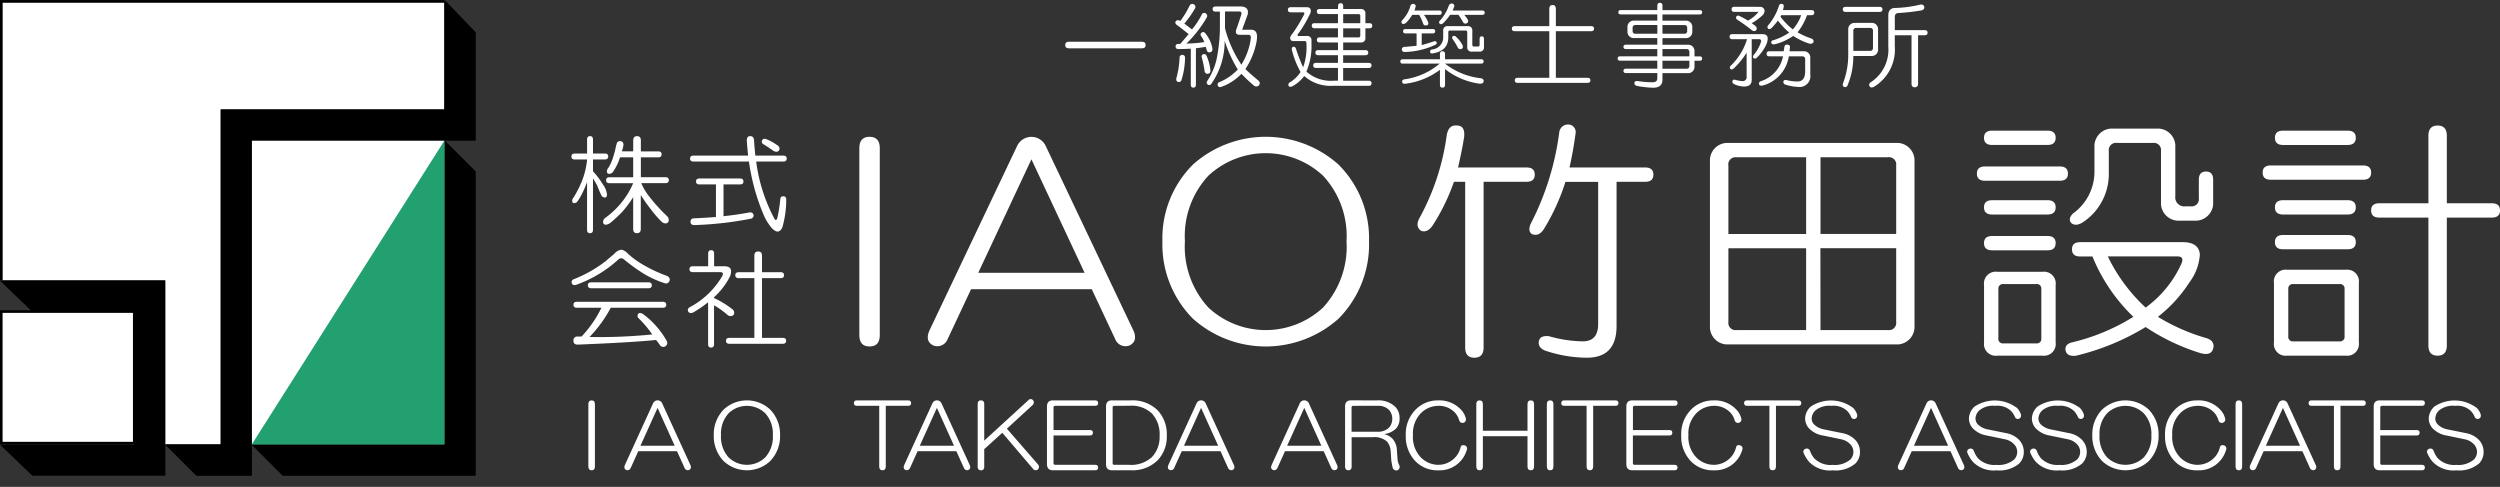 <svg height="37" viewBox="0 0 190 37" width="190" xmlns="http://www.w3.org/2000/svg" xmlns:xlink="http://www.w3.org/1999/xlink"><rect x="0" y="0" width="190" height="37" fill="#333333" stroke="none"/><clipPath id="a"><path d="m-15154-8065h190v37h-190z"/></clipPath><g clip-path="url(#a)" transform="translate(15154 8065)"><g fill="#fff"><path d="m123.1 741.955h-33.751v-10.073l2.775.008-2.775-2.4v-21.29h33.751z" transform="translate(-15243.319 -8773.173)"/><path d="m384.874 719.457q.276 0 .277.249t-.277.249h-5.559c-.185 0-.277-.083-.277-.249s.092-.249.277-.249z" transform="translate(-15452.083 -8781.283)"/><path d="m410.414 709.188a.222.222 0 0 1 .083.332 7.5 7.5 0 0 1 -.8 1.134l.581.443a5.65 5.65 0 0 0 .747-1.134.2.2 0 0 1 .3-.083.223.223 0 0 1 .083.3 9.108 9.108 0 0 1 -1.549 1.991 8.9 8.9 0 0 0 1.355-.111 2.265 2.265 0 0 0 -.249-.47.167.167 0 0 1 .055-.249q.138-.111.277.055a2.517 2.517 0 0 1 .525 1.107q.055.277-.166.332a.2.2 0 0 1 -.249-.138l-.083-.277q-.3.055-.747.111v2.769c0 .147-.065.221-.194.221s-.194-.074-.194-.221v-2.738q-.5.028-.968.028c-.111 0-.175-.065-.194-.194.018-.128.083-.194.194-.194h.166l.636-.746q-.471-.387-.885-.691-.194-.138-.083-.3a.233.233 0 0 1 .332 0 7.031 7.031 0 0 0 .719-1.189.222.222 0 0 1 .308-.088zm-.857 3.844a.2.2 0 0 1 .194.221 5.969 5.969 0 0 1 -.277 1.715.211.211 0 0 1 -.277.111q-.139-.056-.111-.249a6.922 6.922 0 0 0 .249-1.577.2.2 0 0 1 .222-.221zm1.6-.056a.2.2 0 0 1 .221.111 3.557 3.557 0 0 1 .3 1.106q.027.249-.194.277a.225.225 0 0 1 -.249-.221 7.548 7.548 0 0 0 -.221-1.051.181.181 0 0 1 .147-.221zm2.793-3.623q.581 0 .581.442a.619.619 0 0 1 -.028.194l-.415 1.134h.691q.442 0 .443.526a2.189 2.189 0 0 1 -.055.47 5.586 5.586 0 0 1 -.83 1.991q.332.332 1 .885a.251.251 0 0 1 .028.36.286.286 0 0 1 -.359.028 10.875 10.875 0 0 1 -.968-.913 3.889 3.889 0 0 1 -1.549 1q-.194.055-.249-.111a.187.187 0 0 1 .111-.249 4.069 4.069 0 0 0 1.41-.968 9.924 9.924 0 0 1 -1-2.185 5.592 5.592 0 0 1 -1.023 3.291.187.187 0 0 1 -.277.028.185.185 0 0 1 -.028-.249 4.99 4.99 0 0 0 .774-1.964 12.365 12.365 0 0 0 .194-2.185v-1.134h-.332c-.148 0-.221-.064-.221-.194s.073-.194.221-.194zm-1.162 1.659a9 9 0 0 0 1.245 2.766 5.1 5.1 0 0 0 .581-1.328 3.435 3.435 0 0 0 .138-.747.171.171 0 0 0 -.194-.194h-.636q-.471 0-.221-.553l.332-1c.018-.147-.028-.221-.138-.221h-1.106z" transform="translate(-15473.688 -8773.862)"/><path d="m443.428 709.183c0-.147.065-.221.194-.221s.194.074.194.221v.221h1.328a.318.318 0 0 1 .359.359v.719h.3c.147 0 .221.065.221.194s-.074.194-.221.194h-.3v.719a.318.318 0 0 1 -.359.359h-1.328v.581h1.684c.148 0 .221.065.221.194s-.074.194-.221.194h-1.687v.581h1.936c.148 0 .221.065.221.194s-.074.194-.221.194h-1.936v.968h1.936c.148 0 .221.064.221.194s-.074.194-.221.194h-2.766a3 3 0 0 1 -2.13-.747 2.666 2.666 0 0 1 -.94.8q-.194.055-.249-.055a.2.2 0 0 1 .083-.249 2.608 2.608 0 0 0 .83-.8 6.7 6.7 0 0 1 -.664-1.687c-.019-.11.009-.184.083-.221q.138-.055.221.111a12.96 12.96 0 0 0 .553 1.438 4.474 4.474 0 0 0 .249-1.853.123.123 0 0 0 -.138-.139h-.881a.2.2 0 0 1 -.194-.138q-.083-.166.166-.443a11.1 11.1 0 0 0 .885-1.466c.018-.092-.009-.138-.083-.138h-.94c-.148 0-.221-.064-.221-.194s.073-.194.221-.194h1.217q.3 0 .3.277a.448.448 0 0 1 -.083.277 8.723 8.723 0 0 1 -.913 1.521q-.028.083.028.111h.664a.318.318 0 0 1 .359.359v.249a4.867 4.867 0 0 1 -.387 2.1 2.8 2.8 0 0 0 2.1.691h.3v-.968h-1.659c-.148 0-.221-.064-.221-.194s.073-.194.221-.194h1.659v-.581h-1.493c-.148 0-.221-.064-.221-.194s.073-.194.221-.194h1.493v-.581h-1.383c-.148 0-.221-.064-.221-.194s.073-.194.221-.194h1.383v-.691h-1.77c-.148 0-.221-.064-.221-.194s.073-.194.221-.194h1.77v-.691h-1.383c-.148 0-.221-.064-.221-.194s.073-.194.221-.194h1.383zm.387 1.3h1.3v-.553a.123.123 0 0 0 -.138-.138h-1.162zm0 1.079h1.162a.122.122 0 0 0 .138-.138v-.553h-1.3z" transform="translate(-15495.733 -8773.719)"/><path d="m473.206 712.9q0-.221.193-.221c.129 0 .194.074.194.221v.387h2.738c.129 0 .194.055.194.166s-.065.166-.194.166h-2.738a5.351 5.351 0 0 0 2.683 1.106c.184.018.267.1.249.249q-.028.193-.332.166a5.418 5.418 0 0 1 -2.6-1.106v1.189c0 .147-.065.221-.194.221s-.193-.074-.193-.221v-1.134a5.5 5.5 0 0 1 -2.572 1.051q-.3.055-.3-.166 0-.139.194-.166a5.192 5.192 0 0 0 2.655-1.189h-2.793c-.129 0-.194-.056-.194-.166s.065-.166.194-.166h2.821zm-1.992-3.817c.129.037.175.111.138.221a1.552 1.552 0 0 1 -.083.277h1.881c.129 0 .194.055.194.166s-.065.166-.194.166h-1.162a2.421 2.421 0 0 1 .3.5q.11.277-.111.3a.2.2 0 0 1 -.249-.138 3.558 3.558 0 0 0 -.3-.664h-.528a2.989 2.989 0 0 1 -.47.608q-.194.139-.3.055-.111-.11.028-.277a2.521 2.521 0 0 0 .608-1.079.22.22 0 0 1 .248-.137zm1.438 1.908c.129 0 .194.055.194.166s-.065.166-.194.166h-.83v.885q.415-.11.913-.277c.129-.037.2-.009.221.083s-.028.157-.138.194a5.866 5.866 0 0 1 -2.3.526.194.194 0 1 1 0-.387h.028l.885-.083v-.941h-.83c-.129 0-.194-.055-.194-.166s.065-.166.194-.166zm2.655-.221a.318.318 0 0 1 .36.359v1.051a.122.122 0 0 0 .138.138h.277a.122.122 0 0 0 .139-.138v-.442c0-.129.055-.194.166-.194s.166.065.166.194v.608a.318.318 0 0 1 -.359.36h-.553a.318.318 0 0 1 -.36-.36v-1.107a.122.122 0 0 0 -.138-.138h-1.163a.122.122 0 0 0 -.139.138v.387q0 1.024-1.189 1.217-.194.028-.194-.138 0-.138.166-.166a.918.918 0 0 0 .83-.941v-.47a.318.318 0 0 1 .36-.359zm-1.162-1.715a.179.179 0 0 1 .139.249l-.111.277h2.24c.129 0 .194.055.194.166s-.065.166-.194.166h-1.355a3.942 3.942 0 0 1 .249.332c.073.148.056.249-.055.3a.2.2 0 0 1 -.276-.055 6.3 6.3 0 0 0 -.36-.581h-.636a4.2 4.2 0 0 1 -.526.636c-.111.093-.2.1-.277.028a.153.153 0 0 1 .028-.221 3.354 3.354 0 0 0 .664-1.106q.083-.22.277-.193zm.028 2.489a.188.188 0 0 1 .249.028 2.38 2.38 0 0 1 .5.636c.056.148.028.249-.083.3a.224.224 0 0 1 -.277-.111 4.508 4.508 0 0 0 -.387-.636c-.057-.089-.057-.161-.001-.218z" transform="translate(-15517.771 -8773.783)"/><path d="m503.388 709.734c0-.184.083-.277.249-.277s.249.093.249.277v1.328h2.683q.221 0 .221.194t-.221.193h-2.683v3.54h2.406c.148 0 .221.065.221.194s-.074.194-.221.194h-5.31c-.148 0-.221-.065-.221-.194s.073-.194.221-.194h2.406v-3.54h-2.628c-.148 0-.221-.064-.221-.193s.073-.194.221-.194h2.627z" transform="translate(-15539.641 -8774.076)"/><path d="m532.359 709.084c0-.147.064-.221.194-.221s.194.074.194.221v.332h2.821c.129 0 .194.055.194.166s-.065.166-.194.166h-2.821v.47h1.825a.476.476 0 0 1 .443.443v.443a.475.475 0 0 1 -.443.443h-1.825v.5h1.991a.476.476 0 0 1 .443.443v.442h.387c.129 0 .194.056.194.166s-.065.166-.194.166h-.387v.5a.476.476 0 0 1 -.443.443h-1.991v.5q0 .608-.719.608a7.392 7.392 0 0 1 -1.217-.138q-.222-.056-.194-.249.055-.166.3-.111a7.653 7.653 0 0 0 1.079.083q.359 0 .359-.3v-.4h-2.378c-.129 0-.194-.055-.194-.166s.064-.166.194-.166h2.378v-.608h-2.821c-.129 0-.194-.055-.194-.166s.064-.166.194-.166h2.821v-.553h-2.378c-.129 0-.194-.055-.194-.166s.064-.166.194-.166h2.378v-.5h-1.825a.475.475 0 0 1 -.443-.443v-.443a.476.476 0 0 1 .443-.443h1.825v-.47h-2.766c-.129 0-.194-.055-.194-.166s.064-.166.194-.166h2.766zm-1.881 1.687v.221a.2.2 0 0 0 .221.221h1.659v-.663h-1.658a.2.2 0 0 0 -.221.221zm2.268.443h1.659a.2.2 0 0 0 .221-.221v-.221a.2.2 0 0 0 -.221-.221h-1.659zm0 1.715h2.047v-.329a.2.2 0 0 0 -.221-.221h-1.825zm0 .941h1.825a.2.2 0 0 0 .221-.221v-.387h-2.047z" transform="translate(-15560.4 -8773.648)"/><path d="m562.25 711.446q.387 0 .415.3a1.23 1.23 0 0 1 -.138.553 3.269 3.269 0 0 1 -.691.94.188.188 0 0 1 -.249.028c-.055-.055-.055-.129 0-.222a2.967 2.967 0 0 0 .581-1.051.146.146 0 0 0 -.166-.166h-.553v3.1q0 .5-.581.5a1.845 1.845 0 0 1 -.774-.194.2.2 0 0 1 -.111-.221c.018-.074.073-.111.166-.111a2.353 2.353 0 0 0 .581.111.293.293 0 0 0 .332-.332v-1.826a6.059 6.059 0 0 1 -.968 1.19q-.194.166-.3 0a.192.192 0 0 1 .055-.194 4.632 4.632 0 0 0 1.245-2.019h-1.106c-.148 0-.221-.065-.221-.194s.073-.194.221-.194zm-.194-2.075a.343.343 0 0 1 .359.221.45.45 0 0 1 -.111.387 4.138 4.138 0 0 1 -.857.636q.166.111.3.222a.25.25 0 0 1 .055.3q-.166.166-.387-.028-.526-.414-1.079-.774a.161.161 0 1 1 .166-.276 6.545 6.545 0 0 1 .664.359 2.613 2.613 0 0 0 .8-.664h-1.825c-.148 0-.222-.064-.222-.194s.074-.194.222-.194zm1.881 3.015a.2.2 0 0 1 .249-.138.173.173 0 0 1 .166.221l-.028.277h1.134a.476.476 0 0 1 .442.443v1.328a.819.819 0 0 1 -.913.94 3.5 3.5 0 0 1 -1.023-.194.2.2 0 0 1 -.111-.194c.018-.111.092-.157.221-.138a3.325 3.325 0 0 0 .857.111q.581 0 .581-.774v-.913a.2.2 0 0 0 -.221-.221h-1.023a2.715 2.715 0 0 1 -1.964 2.213q-.277.055-.3-.111c-.019-.111.037-.185.166-.221a2.5 2.5 0 0 0 1.659-1.881h-1.029c-.148 0-.221-.064-.221-.194s.073-.194.221-.194h1.079zm-.415-3.1a.181.181 0 0 1 .221-.138c.111.019.156.092.138.221-.019.093-.037.175-.055.249h2.157c.147 0 .221.065.221.194s-.074.194-.221.194h-.332a4.349 4.349 0 0 1 -.719 1.3 5.453 5.453 0 0 0 1.051.47q.193.083.166.249c-.037.129-.148.175-.332.138a5.264 5.264 0 0 1 -1.217-.581 4.173 4.173 0 0 1 -1.41.636c-.148.018-.231-.018-.249-.111a.148.148 0 0 1 .138-.194 4.66 4.66 0 0 0 1.217-.581 7.056 7.056 0 0 1 -.857-.913 5.889 5.889 0 0 1 -.47.553q-.194.166-.3.028a.2.2 0 0 1 .028-.221 4.351 4.351 0 0 0 .825-1.491zm.111.83a5.187 5.187 0 0 0 .94.968 3.176 3.176 0 0 0 .636-1.079h-1.521z" transform="translate(-15582.319 -8773.851)"/><path d="m592.817 710.713a.476.476 0 0 1 .443.443v1.631a.476.476 0 0 1 -.443.443h-1.438a5.719 5.719 0 0 1 -.442 2.24.187.187 0 0 1 -.249.111q-.166-.056-.083-.3a6.042 6.042 0 0 0 .387-2.157v-1.964a.476.476 0 0 1 .442-.443zm.553-1.217c.148 0 .221.065.221.194s-.074.194-.221.194h-2.57c-.148 0-.221-.064-.221-.194s.073-.194.221-.194zm-1.991 1.825v1.521h1.272a.2.2 0 0 0 .221-.221v-1.3a.2.2 0 0 0 -.221-.221h-1.051a.2.2 0 0 0 -.221.221zm5.393-1.825q.027.222-.249.277a16.256 16.256 0 0 1 -1.742.194.264.264 0 0 0 -.249.3v1h2.268c.147 0 .221.065.221.194s-.074.194-.221.194h-.5v3.678q0 .276-.249.277t-.249-.277v-3.678h-1.272v.829a3.309 3.309 0 0 1 -1.6 3.1q-.249.11-.332-.083a.224.224 0 0 1 .111-.277 2.951 2.951 0 0 0 1.328-2.711v-2.378a.605.605 0 0 1 .111-.387.509.509 0 0 1 .415-.166 9.423 9.423 0 0 0 1.881-.249q.273-.058.328.167z" transform="translate(-15604.526 -8773.976)"/><path d="m323.026 746.164q0-.854.777-.855c.517 0 .777.285.777.855v14.225c0 .57-.26.855-.777.855s-.777-.285-.777-.855z" transform="translate(-15411.717 -8799.913)"/><path d="m348.437 746.009a1.2 1.2 0 0 1 2.176 0l6.685 14.069q.31.776-.311 1.088a.837.837 0 0 1 -1.088-.467l-1.788-3.809h-9.172l-1.788 3.809a.837.837 0 0 1 -1.088.467q-.623-.311-.311-1.088zm5.13 9.639-4.042-8.628-4.042 8.628z" transform="translate(-15425.137 -8799.913)"/><path d="m418.853 747.408a7.91 7.91 0 0 1 2.332 5.83 8.005 8.005 0 0 1 -2.332 5.908 8.307 8.307 0 0 1 -11.038 0 8.005 8.005 0 0 1 -2.332-5.908 7.91 7.91 0 0 1 2.332-5.83 8.306 8.306 0 0 1 11.038 0zm-9.872.855a6.724 6.724 0 0 0 -1.788 4.975 6.829 6.829 0 0 0 1.788 5.053 6.4 6.4 0 0 0 8.706 0 6.834 6.834 0 0 0 1.788-5.053 6.728 6.728 0 0 0 -1.788-4.975 6.4 6.4 0 0 0 -8.706 0z" transform="translate(-15471.139 -8799.913)"/><path d="m477.888 742.048q.621 0 .544.855-.157 1.011-.466 2.332h5.208c.414 0 .622.182.622.544s-.208.544-.622.544h-3.265v12.593q0 .776-.7.777t-.7-.777v-12.593h-.855a15.423 15.423 0 0 1 -1.632 3.342c-.26.363-.544.493-.855.389q-.466-.31-.155-.933a18.108 18.108 0 0 0 2.1-6.374q.154-.776.776-.699zm8.473-.078a.567.567 0 0 1 .544.622q-.157 1.244-.466 2.643h5.752c.414 0 .622.182.622.544s-.208.544-.622.544h-2.177v10.96q0 2.409-2.254 2.41a10.063 10.063 0 0 1 -3.187-.544q-.545-.233-.466-.7t.777-.389a9.661 9.661 0 0 0 2.565.389q1.166 0 1.166-1.321v-10.8h-2.487a16.12 16.12 0 0 1 -1.628 3.572q-.39.623-.933.389-.312-.233-.078-.777a20.956 20.956 0 0 0 2.176-7 .672.672 0 0 1 .696-.542z" transform="translate(-15521.155 -8797.507)"/><path d="m568.738 746.978a1.338 1.338 0 0 1 1.244 1.244v12.826a1.339 1.339 0 0 1 -1.244 1.244h-13.059a1.338 1.338 0 0 1 -1.244-1.244v-12.826a1.337 1.337 0 0 1 1.244-1.244zm-12.9 1.71v5.212h5.908v-5.83h-5.286a.549.549 0 0 0 -.626.618zm0 11.893a.549.549 0 0 0 .622.622h5.286v-6.218h-5.908zm7-6.685h5.752v-5.208a.55.55 0 0 0 -.622-.622h-5.13zm0 7.307h5.13a.55.55 0 0 0 .622-.622v-5.6h-5.76z" transform="translate(-15578.48 -8801.116)"/><path d="m633.361 745.959c.414 0 .622.182.622.544s-.208.544-.622.544h-5.674c-.415 0-.622-.181-.622-.544s.207-.544.622-.544zm-.933-2.721c.414 0 .622.182.622.544s-.208.544-.622.544h-4.2c-.415 0-.622-.181-.622-.544s.206-.544.622-.544zm0 5.286c.414 0 .622.182.622.544s-.208.544-.622.544h-4.2c-.415 0-.622-.181-.622-.544s.206-.544.622-.544zm0 2.721c.414 0 .622.182.622.544s-.208.544-.622.544h-4.2c-.415 0-.622-.181-.622-.544s.206-.544.622-.544zm-.389 2.721a.894.894 0 0 1 1.011 1.01v4.353a.894.894 0 0 1 -1.011 1.01h-3.42a.893.893 0 0 1 -1.01-1.01v-4.353a.893.893 0 0 1 1.01-1.01zm-3.342 1.321v3.731a.344.344 0 0 0 .389.389h2.487a.344.344 0 0 0 .389-.389v-3.731a.344.344 0 0 0 -.389-.389h-2.487a.343.343 0 0 0 -.386.389zm13.992-3.576q1.242 0 1.321.933a3.908 3.908 0 0 1 -.777 2.1 10.546 10.546 0 0 1 -2.41 2.643 14.776 14.776 0 0 0 3.731 1.632q.621.233.466.777-.157.621-1.088.311a16.033 16.033 0 0 1 -4.042-1.943 18.364 18.364 0 0 1 -5.286 2.177q-.623.077-.777-.311-.157-.545.466-.7a15.565 15.565 0 0 0 4.664-1.943 13.3 13.3 0 0 1 -3.109-4.586h-.933c-.415 0-.622-.181-.622-.544s.206-.544.622-.544zm-1.788-8.628a1.337 1.337 0 0 1 1.244 1.244v3.886a.687.687 0 0 0 .777.777h.389a.549.549 0 0 0 .622-.622v-1.4q0-.621.544-.622c.362 0 .544.208.544.622v1.866a1.338 1.338 0 0 1 -1.244 1.244h-1.477a1.337 1.337 0 0 1 -1.244-1.244v-4.042a.55.55 0 0 0 -.622-.622h-2.721a.55.55 0 0 0 -.622.622v1.788a4.392 4.392 0 0 1 -2.021 3.653q-.545.311-.855 0-.233-.31.155-.7a3.91 3.91 0 0 0 1.63-3.263v-1.943a1.338 1.338 0 0 1 1.244-1.244zm-1.01 13.6a8.378 8.378 0 0 0 2.721-3.343c.155-.362.051-.544-.311-.544h-5.286a12.983 12.983 0 0 0 2.876 3.89z" transform="translate(-15630.821 -8798.309)"/><path d="m712.44 745.28c.414 0 .622.182.622.544s-.208.544-.622.544h-7c-.415 0-.622-.181-.622-.544s.206-.544.622-.544zm-1.322 7.929a.894.894 0 0 1 1.011 1.01v4.508a.894.894 0 0 1 -1.011 1.01h-4.431a.893.893 0 0 1 -1.01-1.01v-4.508a.893.893 0 0 1 1.01-1.01zm.156-10.572c.414 0 .622.182.622.544s-.208.544-.622.544h-4.9c-.415 0-.622-.181-.622-.544s.206-.544.622-.544zm0 5.286c.414 0 .622.182.622.544s-.208.544-.622.544h-4.9c-.415 0-.622-.181-.622-.544s.206-.544.622-.544zm0 2.643c.414 0 .622.182.622.544s-.208.544-.622.544h-4.9c-.415 0-.622-.181-.622-.544s.206-.544.622-.544zm-4.508 4.12v3.576a.343.343 0 0 0 .389.389h3.5a.344.344 0 0 0 .389-.389v-3.576a.344.344 0 0 0 -.389-.389h-3.5a.343.343 0 0 0 -.389.388zm10.649-11.66q0-.776.7-.777t.7.777v5.13h3.42c.414 0 .622.182.622.544s-.208.544-.622.544h-3.42v9.717q0 .776-.7.777t-.7-.777v-9.717h-3.731c-.415 0-.622-.181-.622-.544s.206-.544.622-.544h3.731z" transform="translate(-15686.856 -8797.707)"/><path d="m245.883 745.388q0-.257.225-.258c.15 0 .225.086.225.258v1.063h.9c.172 0 .258.075.258.225s-.086.225-.258.225h-.9v.9a6.5 6.5 0 0 1 .773 1.03 1.489 1.489 0 0 1 .29.74c0 .151-.054.225-.161.225a.312.312 0 0 1 -.29-.225q-.1-.193-.29-.676a5.124 5.124 0 0 0 -.322-.547v3.9c0 .172-.075.258-.225.258s-.225-.086-.225-.258v-3.638a6.842 6.842 0 0 1 -.419.966 3.586 3.586 0 0 1 -.29.483.316.316 0 0 1 -.29.161c-.086 0-.129-.064-.129-.193a.309.309 0 0 1 .1-.225 8.984 8.984 0 0 0 .612-1.191 6.039 6.039 0 0 0 .419-1.706h-.934c-.172 0-.258-.075-.258-.225s.086-.225.258-.225h.934zm3.509.065c0-.214.1-.322.29-.322s.29.108.29.322v.837h1.32q.257 0 .258.225t-.258.225h-1.32v1.513h1.867c.172 0 .258.076.258.225s-.086.225-.258.225h-1.839a4.492 4.492 0 0 0 .644 1.062 13.215 13.215 0 0 0 1.288 1.417.445.445 0 0 1 .161.29q0 .29-.258.29a.461.461 0 0 1 -.322-.161 8.387 8.387 0 0 1 -.773-.9 12.048 12.048 0 0 1 -.773-1.094v2.575q0 .322-.29.322t-.29-.322v-2.414a8.2 8.2 0 0 1 -.869 1.159q-.451.451-.837.773a.7.7 0 0 1 -.354.161.2.2 0 0 1 -.225-.225.369.369 0 0 1 .161-.29 6.46 6.46 0 0 0 1.256-1.191 6.155 6.155 0 0 0 .869-1.449h-1.8c-.172 0-.257-.075-.257-.225s.085-.225.257-.225h1.8v-1.516h-1a4.477 4.477 0 0 1 -.225.579 5.119 5.119 0 0 1 -.322.547.37.37 0 0 1 -.258.129.171.171 0 0 1 -.193-.193.486.486 0 0 1 .129-.29 3.36 3.36 0 0 0 .29-.612 7.238 7.238 0 0 0 .258-.934 2.87 2.87 0 0 1 .1-.354.25.25 0 0 1 .225-.1q.257 0 .258.29a1.782 1.782 0 0 1 -.129.483h.869z" transform="translate(-15355.266 -8799.784)"/><path d="m281.547 745.13q.257 0 .29.29.032.548.1 1.191h2.125c.172 0 .258.075.258.225s-.086.225-.258.225h-2.062a12.706 12.706 0 0 0 1.352 4.282q.16.322.258 0a10.815 10.815 0 0 0 .225-1.449.206.206 0 0 1 .225-.193c.15 0 .225.086.225.257a7.748 7.748 0 0 1 -.29 2.093q-.29.644-.837.032a3.955 3.955 0 0 1 -.547-.869 15.956 15.956 0 0 1 -1.159-4.153h-4.217c-.172 0-.258-.075-.258-.225s.085-.225.258-.225h4.153q-.065-.611-.1-1.159c.001-.214.087-.322.259-.322zm-.773 3.22q.257 0 .258.225t-.258.225h-1.256v2.415q.966-.1 2-.29a.253.253 0 0 1 .29.225.261.261 0 0 1 -.225.258 26.706 26.706 0 0 1 -4.282.483q-.29 0-.29-.258t.29-.258q.773-.031 1.642-.1v-2.475h-1.256c-.172 0-.258-.075-.258-.225s.086-.225.258-.225zm1.674-2.9q.1-.193.386-.065a4.055 4.055 0 0 1 .837.483.257.257 0 0 1 .032.386q-.129.129-.386 0-.355-.257-.773-.515a.221.221 0 0 1 -.096-.287z" transform="translate(-15378.531 -8799.784)"/><path d="m248.984 776.3a6.494 6.494 0 0 0 1.062.8 11 11 0 0 0 1.964.934c.193.107.246.247.161.418a.274.274 0 0 1 -.354.129 7.364 7.364 0 0 1 -1.513-.676 13.085 13.085 0 0 1 -1.61-1.159.3.3 0 0 0 -.386.032 9.46 9.46 0 0 1 -3.22 1.932q-.258.065-.322-.129a.217.217 0 0 1 .129-.29 10.036 10.036 0 0 0 2.447-1.384q.257-.225.644-.547a.88.88 0 0 1 .548-.322.823.823 0 0 1 .45.262zm2.7 3.7c.172 0 .258.075.258.225s-.086.225-.258.225h-3.96a9.747 9.747 0 0 1 -1.61 2.221 39.742 39.742 0 0 0 4.765-.193 8.235 8.235 0 0 0 -1.03-1.223.255.255 0 0 1 -.032-.354c.065-.064.172-.064.322 0a6.439 6.439 0 0 1 1.835 2.061.3.3 0 0 1 -.515.322 4.638 4.638 0 0 0 -.29-.387q-1.868.193-5.956.354-.322 0-.322-.29a.284.284 0 0 1 .322-.322h.29a8.6 8.6 0 0 0 1.513-2.189h-1.867c-.172 0-.258-.075-.258-.225s.085-.225.258-.225zm-1.095-1.481c.172 0 .258.075.258.225s-.086.225-.258.225h-4.346c-.172 0-.258-.075-.258-.225s.085-.225.258-.225z" transform="translate(-15355.308 -8822.061)"/><path d="m277.933 776.415c0-.172.075-.258.225-.258s.225.086.225.258v.966h.8q.418 0 .483.29a.96.96 0 0 1 -.129.58 5.356 5.356 0 0 1 -1.159 1.481v.064a6.588 6.588 0 0 1 1.416.869.318.318 0 0 1 .065.418.354.354 0 0 1 -.451 0 6.442 6.442 0 0 0 -1.03-.741v2.958c0 .172-.076.258-.225.258s-.225-.086-.225-.258v-3.187a8.934 8.934 0 0 1 -1.127.773q-.258.129-.386-.065-.1-.225.161-.354a6.205 6.205 0 0 0 2.447-2.382q.1-.257-.161-.258h-2.093q-.258 0-.258-.225t.258-.225h1.159zm3.509.161c0-.214.1-.322.29-.322s.29.108.29.322v1.255h1.417q.257 0 .258.225c0 .151-.086.225-.258.225h-1.417v4.539h1.578q.258 0 .258.225c0 .15-.086.225-.258.225h-4.057c-.172 0-.257-.075-.257-.225s.085-.225.257-.225h1.9v-4.539h-1.191c-.172 0-.258-.075-.258-.225s.086-.225.258-.225h1.191z" transform="translate(-15378.111 -8822.143)"/><path d="m249.307 817.306q0-.285.249-.285c.166 0 .249.1.249.285v4.742c0 .19-.084.285-.249.285s-.249-.1-.249-.285z" transform="translate(-15358.592 -8851.592)"/><path d="m261.281 817.254a.378.378 0 0 1 .7 0l2.145 4.69q.1.259-.1.363a.265.265 0 0 1 -.349-.155l-.574-1.27h-2.943l-.573 1.27a.265.265 0 0 1 -.349.155q-.2-.1-.1-.363zm1.646 3.213-1.3-2.876-1.3 2.876z" transform="translate(-15365.651 -8851.592)"/><path d="m287.718 817.721a2.691 2.691 0 0 1 .748 1.943 2.724 2.724 0 0 1 -.748 1.969 2.59 2.59 0 0 1 -3.541 0 2.725 2.725 0 0 1 -.748-1.969 2.692 2.692 0 0 1 .748-1.943 2.59 2.59 0 0 1 3.541 0zm-3.167.285a2.293 2.293 0 0 0 -.574 1.659 2.328 2.328 0 0 0 .574 1.684 2 2 0 0 0 2.793 0 2.329 2.329 0 0 0 .574-1.684 2.294 2.294 0 0 0 -.574-1.659 2 2 0 0 0 -2.793 0z" transform="translate(-15383.182 -8851.592)"/><path d="m325.691 817.021q.225 0 .225.207c0 .139-.075.207-.225.207h-1.7v4.612c0 .19-.084.285-.249.285s-.249-.1-.249-.285v-4.612h-1.7c-.15 0-.224-.069-.224-.207s.075-.207.224-.207z" transform="translate(-15410.672 -8851.592)"/><path d="m337.274 817.254a.378.378 0 0 1 .7 0l2.145 4.69q.1.259-.1.363a.265.265 0 0 1 -.349-.155l-.574-1.27h-2.943l-.574 1.27a.265.265 0 0 1 -.349.155q-.2-.1-.1-.363zm1.646 3.213-1.3-2.876-1.3 2.876z" transform="translate(-15420.415 -8851.592)"/><path d="m355.226 817.054c0-.19.083-.285.249-.285s.249.1.249.285v2.773l3.367-3.083a.223.223 0 0 1 .349.026.259.259 0 0 1 -.05.363l-1.945 1.788 2.369 2.721a.271.271 0 0 1 -.025.389.26.26 0 0 1 -.374-.078l-2.319-2.721-1.372 1.244v1.324c0 .19-.084.285-.249.285s-.249-.1-.249-.285z" transform="translate(-15434.922 -8851.341)"/><path d="m377.736 817.021q.225 0 .225.207c0 .139-.075.207-.225.207h-3.042c-.083 0-.125.043-.125.13v1.71h2.768q.225 0 .224.207c0 .139-.075.207-.224.207h-2.768v2.1c0 .087.041.13.125.13h3.042q.225 0 .225.207t-.225.207h-3.217q-.449 0-.449-.467v-4.379q0-.467.449-.466z" transform="translate(-15448.501 -8851.592)"/><path d="m392.021 817.021a2.707 2.707 0 0 1 2.045.751 2.651 2.651 0 0 1 .7 1.917 2.614 2.614 0 0 1 -.7 1.891 2.74 2.74 0 0 1 -2.07.752h-1.4q-.449 0-.449-.467v-4.379q0-.467.449-.466zm-1.247.415c-.083 0-.125.043-.125.13v4.223c0 .087.041.13.125.13h1.126a2.32 2.32 0 0 0 1.746-.6 2.219 2.219 0 0 0 .573-1.607 2.331 2.331 0 0 0 -.573-1.684 2.249 2.249 0 0 0 -1.7-.6z" transform="translate(-15460.089 -8851.592)"/><path d="m409.144 817.254a.378.378 0 0 1 .7 0l2.145 4.69q.1.259-.1.363a.265.265 0 0 1 -.349-.155l-.574-1.27h-2.943l-.574 1.27a.265.265 0 0 1 -.349.155q-.2-.1-.1-.363zm1.646 3.213-1.3-2.876-1.3 2.876z" transform="translate(-15472.208 -8851.592)"/><path d="m437.217 817.254a.378.378 0 0 1 .7 0l2.145 4.69q.1.259-.1.363a.265.265 0 0 1 -.349-.155l-.574-1.27h-2.939l-.574 1.27a.265.265 0 0 1 -.349.155q-.2-.1-.1-.363zm1.646 3.213-1.3-2.876-1.3 2.876z" transform="translate(-15492.439 -8851.592)"/><path d="m457.588 817.021a1.852 1.852 0 0 1 1.4.492 1.184 1.184 0 0 1 .324.855 1.111 1.111 0 0 1 -.274.8 1.584 1.584 0 0 1 -.9.415 1.351 1.351 0 0 1 .648.363 1.41 1.41 0 0 1 .324.881q.025.363.05.674a1.126 1.126 0 0 0 .125.44.283.283 0 0 1 -.125.389.288.288 0 0 1 -.374-.207q-.05-.207-.1-.518-.025-.336-.05-.751a1.283 1.283 0 0 0 -.274-.7 1.442 1.442 0 0 0 -1.072-.337h-1.621v2.228c0 .19-.083.285-.249.285s-.249-.1-.249-.285v-4.56q0-.467.449-.466zm-1.8.415c-.083 0-.125.043-.125.13v1.84h1.97a1.186 1.186 0 0 0 .9-.337 1.046 1.046 0 0 0 0-1.3 1.124 1.124 0 0 0 -.848-.337z" transform="translate(-15506.945 -8851.592)"/><path d="m475.848 817.695a1.438 1.438 0 0 1 .4.7.261.261 0 1 1 -.5.155 1.431 1.431 0 0 0 -.349-.622 1.684 1.684 0 0 0 -1.272-.492 1.876 1.876 0 0 0 -1.372.648 2.191 2.191 0 0 0 -.524 1.581 2.229 2.229 0 0 0 .524 1.606 1.874 1.874 0 0 0 1.372.648 1.768 1.768 0 0 0 1.322-.57 1.689 1.689 0 0 0 .4-.751q.05-.233.324-.155a.249.249 0 0 1 .15.337 2.143 2.143 0 0 1 -2.169 1.555 2.315 2.315 0 0 1 -1.746-.7 2.719 2.719 0 0 1 -.723-1.969 2.614 2.614 0 0 1 .7-1.892 2.335 2.335 0 0 1 1.746-.751 2.229 2.229 0 0 1 1.717.672z" transform="translate(-15518.846 -8851.592)"/><path d="m490.878 817.306c0-.19.083-.285.249-.285s.249.1.249.285v2.021h3.392v-2.021q0-.285.249-.285t.249.285v4.742c0 .19-.083.285-.249.285s-.249-.1-.249-.285v-2.306h-3.392v2.306c0 .19-.083.285-.249.285s-.249-.1-.249-.285z" transform="translate(-15532.678 -8851.592)"/><path d="m510.07 817.306q0-.285.249-.285t.249.285v4.742c0 .19-.083.285-.249.285s-.249-.1-.249-.285z" transform="translate(-15546.509 -8851.592)"/><path d="m518.137 817.021q.225 0 .224.207c0 .139-.075.207-.224.207h-1.7v4.612c0 .19-.083.285-.249.285s-.25-.1-.25-.285v-4.612h-1.7c-.15 0-.225-.069-.225-.207s.075-.207.225-.207z" transform="translate(-15549.357 -8851.592)"/><path d="m535.371 817.021q.224 0 .224.207c0 .139-.075.207-.224.207h-3.043c-.083 0-.125.043-.125.13v1.71h2.768q.225 0 .225.207c0 .139-.075.207-.225.207h-2.771v2.1c0 .087.041.13.125.13h3.043q.224 0 .224.207t-.224.207h-3.217q-.449 0-.449-.467v-4.379q0-.467.449-.466z" transform="translate(-15562.1 -8851.592)"/><path d="m550.787 817.695a1.441 1.441 0 0 1 .4.7.261.261 0 1 1 -.5.155 1.429 1.429 0 0 0 -.349-.622 1.684 1.684 0 0 0 -1.272-.492 1.876 1.876 0 0 0 -1.372.648 2.191 2.191 0 0 0 -.524 1.581 2.23 2.23 0 0 0 .524 1.606 1.874 1.874 0 0 0 1.372.648 1.768 1.768 0 0 0 1.322-.57 1.689 1.689 0 0 0 .4-.751q.05-.233.324-.155a.249.249 0 0 1 .15.337 2.144 2.144 0 0 1 -2.17 1.555 2.315 2.315 0 0 1 -1.746-.7 2.719 2.719 0 0 1 -.723-1.969 2.613 2.613 0 0 1 .7-1.892 2.335 2.335 0 0 1 1.746-.751 2.229 2.229 0 0 1 1.718.672z" transform="translate(-15572.85 -8851.592)"/><path d="m567.867 817.021q.224 0 .224.207c0 .139-.075.207-.224.207h-1.7v4.612c0 .19-.083.285-.249.285s-.249-.1-.249-.285v-4.612h-1.7c-.149 0-.224-.069-.224-.207s.075-.207.224-.207z" transform="translate(-15585.195 -8851.592)"/><path d="m583.645 817.565a1.366 1.366 0 0 1 .324.518q.049.259-.15.337a.24.24 0 0 1 -.3-.129 1.474 1.474 0 0 0 -.3-.466 1.5 1.5 0 0 0 -1.2-.389 1.648 1.648 0 0 0 -1.2.337.89.89 0 0 0 -.3.6.644.644 0 0 0 .175.467 1.444 1.444 0 0 0 .773.389l1.4.285a1.809 1.809 0 0 1 .948.492 1.3 1.3 0 0 1 .374.932 1.223 1.223 0 0 1 -.349.881 2.332 2.332 0 0 1 -1.721.518 2.188 2.188 0 0 1 -1.8-.648 2.523 2.523 0 0 1 -.4-.648.228.228 0 0 1 .125-.337.255.255 0 0 1 .349.156 1.851 1.851 0 0 0 .324.57 1.753 1.753 0 0 0 1.4.493 1.816 1.816 0 0 0 1.347-.415.836.836 0 0 0 0-1.14 1.3 1.3 0 0 0 -.7-.389l-1.372-.285a1.907 1.907 0 0 1 -1.048-.518 1.117 1.117 0 0 1 -.324-.8 1.289 1.289 0 0 1 .424-.881 2.778 2.778 0 0 1 3.192.078z" transform="translate(-15596.831 -8851.592)"/><path d="m607.731 817.254a.378.378 0 0 1 .7 0l2.144 4.69q.1.259-.1.363a.265.265 0 0 1 -.349-.155l-.573-1.27h-2.943l-.574 1.27a.265.265 0 0 1 -.349.155q-.2-.1-.1-.363zm1.646 3.213-1.3-2.876-1.3 2.876z" transform="translate(-15615.318 -8851.592)"/><path d="m628.211 817.565a1.367 1.367 0 0 1 .324.518q.049.259-.15.337a.24.24 0 0 1 -.3-.129 1.474 1.474 0 0 0 -.3-.466 1.5 1.5 0 0 0 -1.2-.389 1.648 1.648 0 0 0 -1.2.337.89.89 0 0 0 -.3.6.644.644 0 0 0 .175.467 1.444 1.444 0 0 0 .773.389l1.4.285a1.809 1.809 0 0 1 .948.492 1.3 1.3 0 0 1 .374.932 1.223 1.223 0 0 1 -.349.881 2.332 2.332 0 0 1 -1.721.518 2.189 2.189 0 0 1 -1.8-.648 2.521 2.521 0 0 1 -.4-.648.228.228 0 0 1 .125-.337.255.255 0 0 1 .349.156 1.848 1.848 0 0 0 .324.57 1.753 1.753 0 0 0 1.4.493 1.816 1.816 0 0 0 1.347-.415.836.836 0 0 0 0-1.14 1.3 1.3 0 0 0 -.7-.389l-1.372-.285a1.906 1.906 0 0 1 -1.048-.518 1.117 1.117 0 0 1 -.324-.8 1.288 1.288 0 0 1 .424-.881 2.778 2.778 0 0 1 3.192.078z" transform="translate(-15628.947 -8851.592)"/><path d="m645.332 817.565a1.364 1.364 0 0 1 .324.518q.05.259-.149.337a.241.241 0 0 1 -.3-.129 1.467 1.467 0 0 0 -.3-.466 1.5 1.5 0 0 0 -1.2-.389 1.648 1.648 0 0 0 -1.2.337.89.89 0 0 0 -.3.6.644.644 0 0 0 .175.467 1.444 1.444 0 0 0 .773.389l1.4.285a1.809 1.809 0 0 1 .948.492 1.3 1.3 0 0 1 .374.932 1.224 1.224 0 0 1 -.349.881 2.333 2.333 0 0 1 -1.721.518 2.188 2.188 0 0 1 -1.8-.648 2.523 2.523 0 0 1 -.4-.648.229.229 0 0 1 .125-.337.255.255 0 0 1 .349.156 1.843 1.843 0 0 0 .324.57 1.753 1.753 0 0 0 1.4.493 1.817 1.817 0 0 0 1.347-.415.837.837 0 0 0 0-1.14 1.3 1.3 0 0 0 -.7-.389l-1.372-.285a1.907 1.907 0 0 1 -1.047-.518 1.118 1.118 0 0 1 -.324-.8 1.288 1.288 0 0 1 .424-.881 2.778 2.778 0 0 1 3.192.078z" transform="translate(-15641.285 -8851.592)"/><path d="m662.749 817.721a2.692 2.692 0 0 1 .748 1.943 2.725 2.725 0 0 1 -.748 1.969 2.591 2.591 0 0 1 -3.541 0 2.725 2.725 0 0 1 -.748-1.969 2.692 2.692 0 0 1 .748-1.943 2.591 2.591 0 0 1 3.541 0zm-3.167.285a2.294 2.294 0 0 0 -.574 1.659 2.329 2.329 0 0 0 .574 1.684 2 2 0 0 0 2.793 0 2.33 2.33 0 0 0 .574-1.684 2.3 2.3 0 0 0 -.574-1.659 2 2 0 0 0 -2.793 0z" transform="translate(-15653.445 -8851.592)"/><path d="m682.409 817.695a1.443 1.443 0 0 1 .4.7.261.261 0 1 1 -.5.155 1.431 1.431 0 0 0 -.349-.622 1.684 1.684 0 0 0 -1.272-.492 1.876 1.876 0 0 0 -1.372.648 2.191 2.191 0 0 0 -.524 1.581 2.23 2.23 0 0 0 .524 1.606 1.874 1.874 0 0 0 1.372.648 1.768 1.768 0 0 0 1.322-.57 1.692 1.692 0 0 0 .4-.751q.05-.233.324-.155a.249.249 0 0 1 .15.337 2.143 2.143 0 0 1 -2.17 1.555 2.315 2.315 0 0 1 -1.746-.7 2.719 2.719 0 0 1 -.723-1.969 2.613 2.613 0 0 1 .7-1.892 2.335 2.335 0 0 1 1.746-.751 2.23 2.23 0 0 1 1.718.672z" transform="translate(-15667.702 -8851.592)"/><path d="m697.439 817.306q0-.285.249-.285t.249.285v4.742c0 .19-.083.285-.249.285s-.249-.1-.249-.285z" transform="translate(-15681.535 -8851.592)"/><path d="m703.47 817.254a.378.378 0 0 1 .7 0l2.145 4.69q.1.259-.1.363a.265.265 0 0 1 -.349-.155l-.573-1.27h-2.943l-.574 1.27a.266.266 0 0 1 -.349.155q-.2-.1-.1-.363zm1.646 3.213-1.3-2.876-1.3 2.876z" transform="translate(-15684.312 -8851.592)"/><path d="m721.45 817.021q.224 0 .224.207c0 .139-.075.207-.224.207h-1.7v4.612c0 .19-.084.285-.25.285s-.249-.1-.249-.285v-4.612h-1.7c-.15 0-.224-.069-.224-.207s.075-.207.224-.207z" transform="translate(-15695.873 -8851.592)"/><path d="m738.682 817.021q.225 0 .224.207c0 .139-.075.207-.224.207h-3.042c-.083 0-.125.043-.125.13v1.71h2.768q.224 0 .224.207c0 .139-.075.207-.224.207h-2.768v2.1c0 .087.041.13.125.13h3.042q.225 0 .224.207t-.224.207h-3.217q-.449 0-.449-.467v-4.379q0-.467.449-.466z" transform="translate(-15708.615 -8851.592)"/><path d="m753.305 817.565a1.367 1.367 0 0 1 .324.518q.049.259-.15.337a.24.24 0 0 1 -.3-.129 1.467 1.467 0 0 0 -.3-.466 1.5 1.5 0 0 0 -1.2-.389 1.648 1.648 0 0 0 -1.2.337.89.89 0 0 0 -.3.6.644.644 0 0 0 .174.467 1.446 1.446 0 0 0 .773.389l1.4.285a1.809 1.809 0 0 1 .948.492 1.3 1.3 0 0 1 .374.932 1.223 1.223 0 0 1 -.349.881 2.332 2.332 0 0 1 -1.721.518 2.189 2.189 0 0 1 -1.8-.648 2.528 2.528 0 0 1 -.4-.648.228.228 0 0 1 .125-.337.255.255 0 0 1 .349.156 1.848 1.848 0 0 0 .324.57 1.753 1.753 0 0 0 1.4.493 1.815 1.815 0 0 0 1.346-.415.836.836 0 0 0 0-1.14 1.3 1.3 0 0 0 -.7-.389l-1.372-.285a1.9 1.9 0 0 1 -1.047-.518 1.116 1.116 0 0 1 -.324-.8 1.288 1.288 0 0 1 .424-.881 2.777 2.777 0 0 1 3.192.078z" transform="translate(-15719.095 -8851.592)"/></g><path d="m89.243 784.411 2.456 2.358h7.747v10.105h-10.2l2.456 2.358h10.098v-14.821z" transform="translate(-15243.243 -8828.092)"/><path d="m101.608 784.607v14.429h-9.83l-2.048-1.966h9.912v-10.5h-7.864l-2.048-1.966h11.878m.2-.2h-12.565l2.456 2.358h7.747v10.105h-10.2l2.456 2.358h10.098v-14.814z" transform="translate(-15243.243 -8828.093)"/><path d="m155.428 708.1v8.316h-17.008v25.466h-4.213l2.358 2.358h4.213v-2.358-23.112h17.008v-8.218z" transform="translate(-15275.646 -8773.095)"/><path d="m155.624 708.583 1.966 2.047v7.943h-17.008v25.467h-3.936l-1.966-1.966h3.935v-25.466h17.008v-8.025m-.2-.487v8.316h-17.003v25.466h-4.213l2.358 2.358h4.213v-25.466h17.008v-8.218l-2.358-2.456z" transform="translate(-15275.646 -8773.095)"/><path d="m174.736 769.413v-20.75l-2.358-2.358v23.108h-14.65l2.358 2.358h14.653v-2.358z" transform="translate(-15292.596 -8800.631)"/><path d="m172.574 746.778 1.966 1.966v20.865 1.966h-14.373l-1.966-1.966h14.373zm-.2-.473v23.108h-14.65l2.358 2.358h14.653v-2.358-20.75l-2.358-2.358z" transform="translate(-15292.596 -8800.631)"/><path d="m89.439 729.415h-.2v-21.315h33.782v.2h-33.582z" transform="translate(-15243.243 -8773.095)"/><path d="m89.349 729.462h.137v-21.122h33.586v-.14h-33.723z" transform="translate(-15243.319 -8773.174)"/><path d="m99.544 802.7h-10.3v-10.2h10.3zm-10.105-.2h9.909v-9.8h-9.909z" transform="translate(-15243.243 -8833.922)"/><path d="m172.378 746.305v23.108h-14.65z" fill="#23a06f" transform="translate(-15292.596 -8800.631)"/></g></svg>